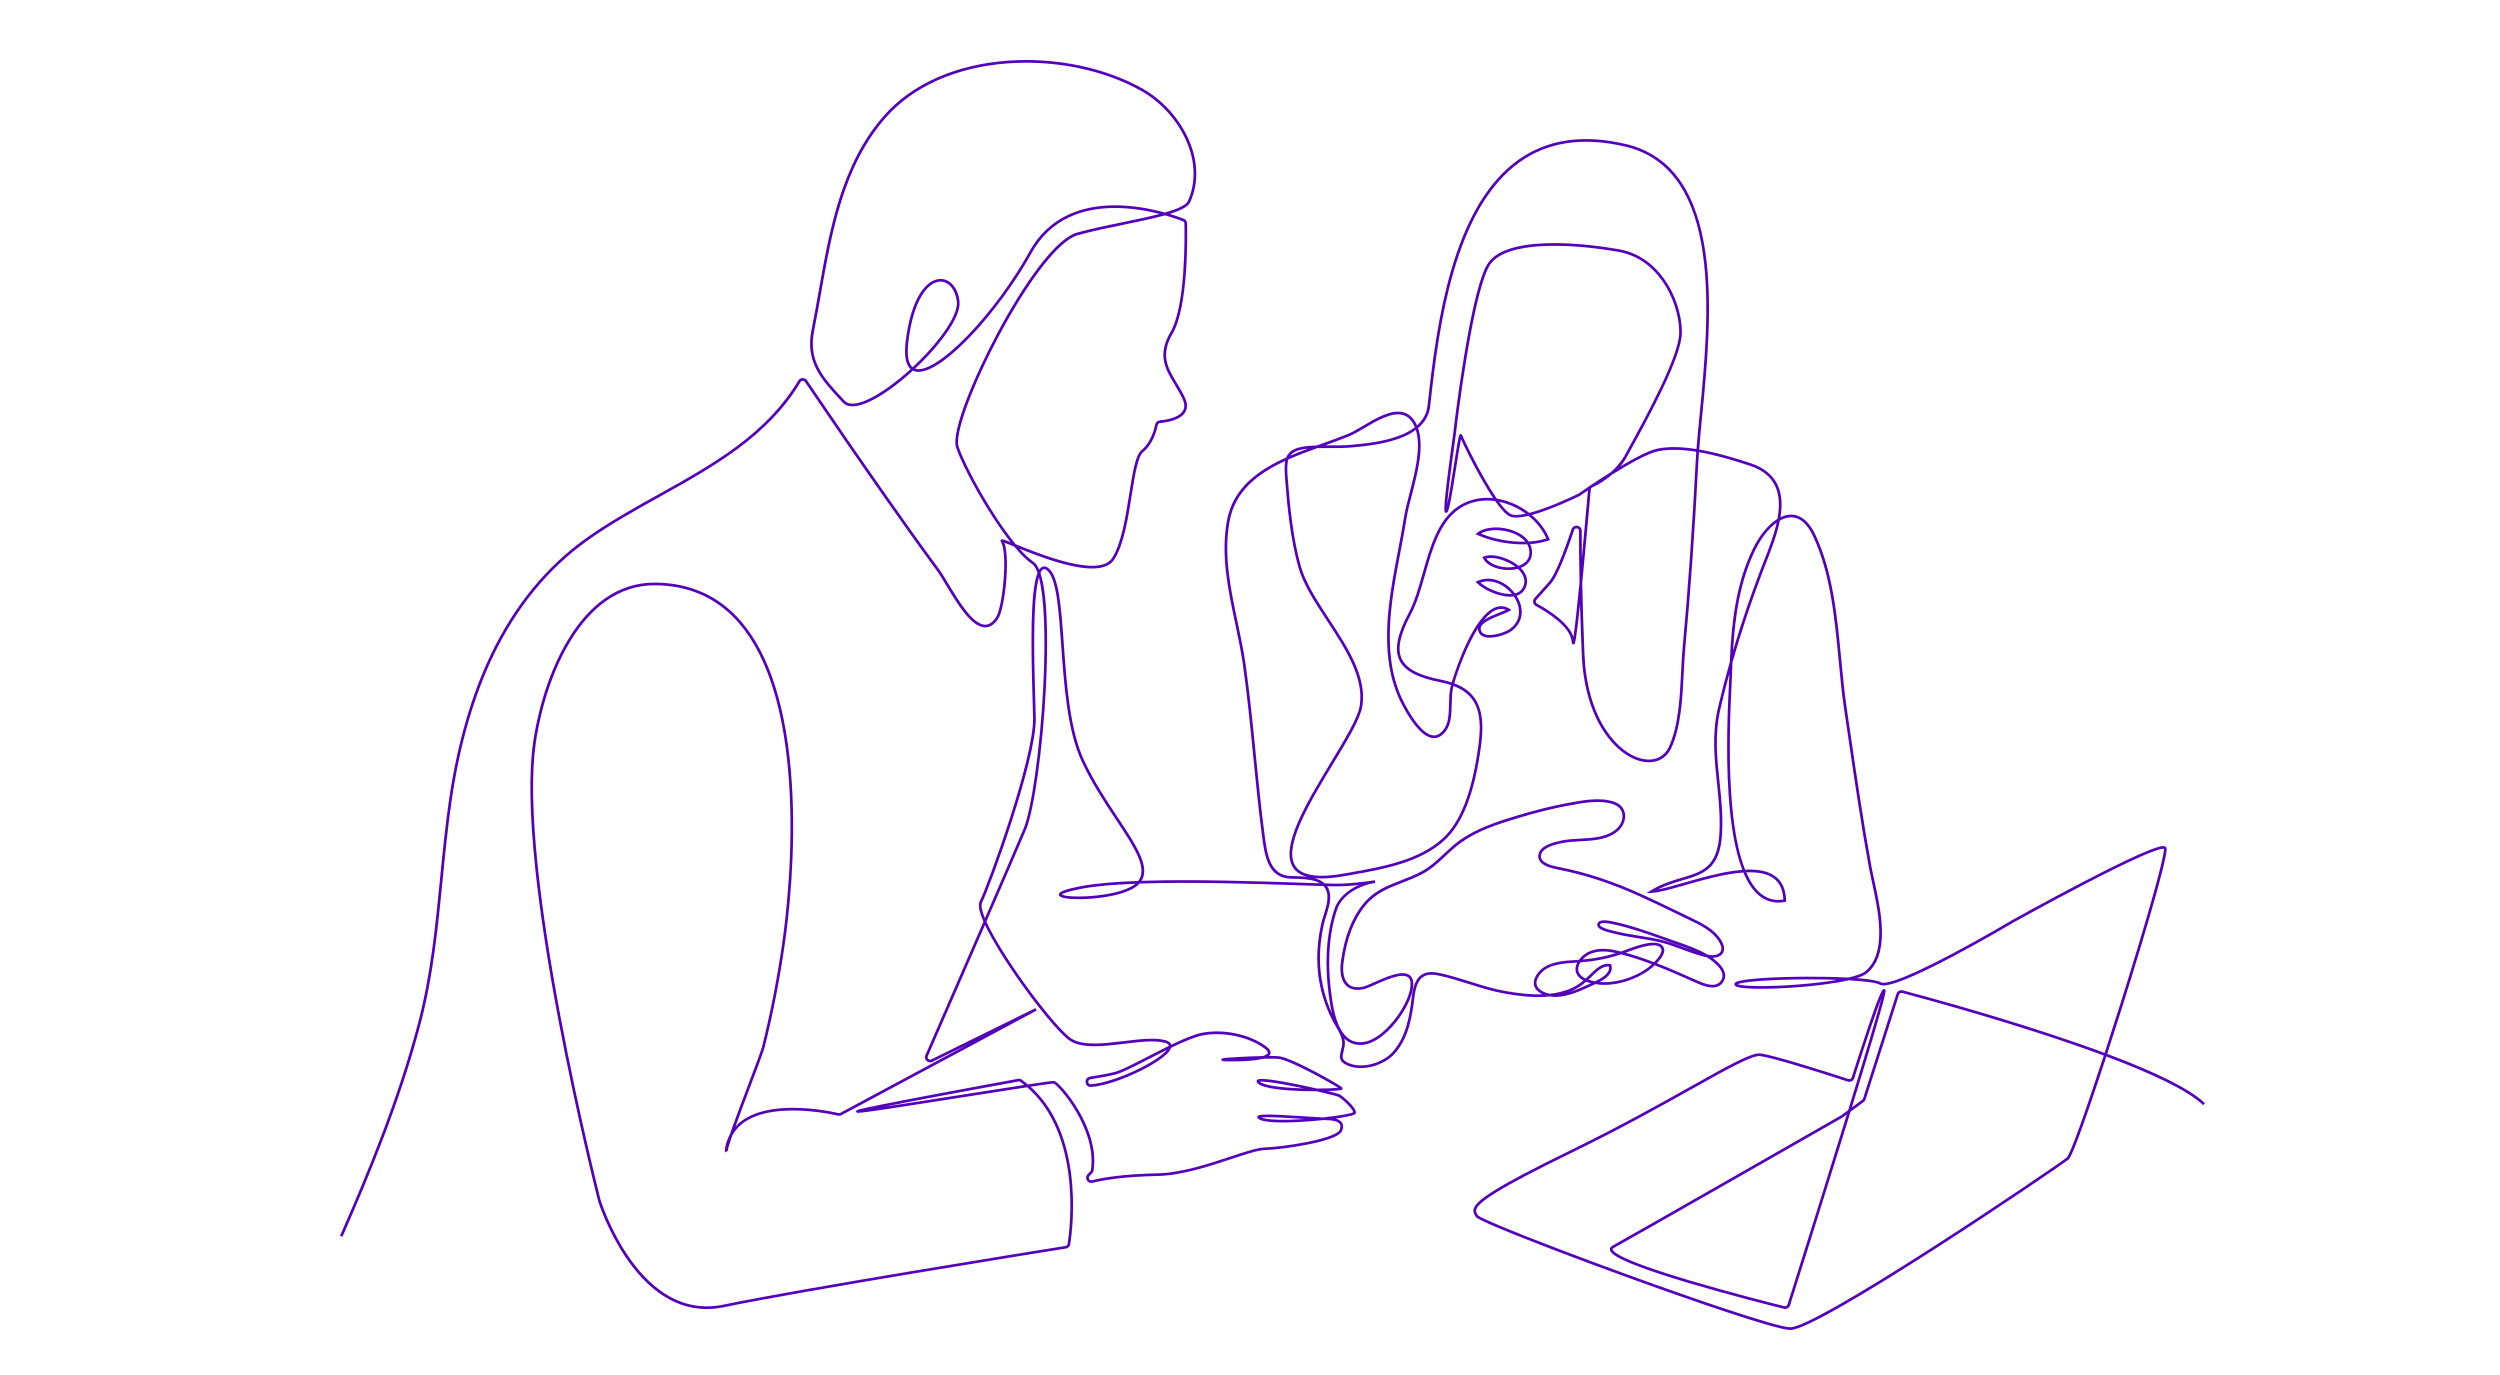 <svg width="500" height="275" viewBox="0 0 500 275" fill="none" xmlns="http://www.w3.org/2000/svg">
<mask id="mask0_57_1320" style="mask-type:alpha" maskUnits="userSpaceOnUse" x="0" y="0" width="500" height="275">
<rect width="500" height="275" fill="#5300BC"/>
</mask>
<g mask="url(#mask0_57_1320)">
<path d="M358.059 266C358.043 266 358.028 266 358.012 266C355.088 265.914 338.986 260.4 324.892 255.267C317.464 252.562 310.099 249.781 304.684 247.635C295.524 244.005 295.234 243.524 295.126 243.342L295.095 243.291C294.838 242.866 294.547 242.383 294.737 241.74C295.216 240.123 298.644 237.594 314.232 229.994C323.907 225.277 331.865 220.82 338.258 217.24C345.766 213.036 350.297 210.501 352.041 210.682C354.715 210.963 366.234 214.671 369.702 215.8C369.83 215.842 369.966 215.831 370.085 215.77C370.203 215.71 370.292 215.605 370.333 215.477C370.873 213.774 372.275 209.386 373.614 205.435C376.212 197.776 376.499 197.787 376.807 197.8C376.926 197.806 377.069 197.884 377.115 198.089C377.168 198.325 377.301 198.921 370.37 221.481L372.43 219.958C372.515 219.894 372.576 219.809 372.609 219.707L379.291 198.764C379.46 198.235 380.014 197.93 380.552 198.073C384.089 199.006 396.638 202.386 409.661 206.664C413.801 208.023 417.559 209.332 420.93 210.586C421.919 207.554 422.963 204.296 424.035 200.89C426.506 193.045 428.736 185.647 430.315 180.062C432.714 171.584 432.824 170.046 432.78 169.77C432.619 169.716 431.766 169.685 427.498 171.612C424.91 172.78 421.444 174.491 417.195 176.699C409.956 180.46 402.863 184.407 402.793 184.447C402.74 184.478 396.797 188.009 390.572 191.296C386.912 193.229 383.872 194.701 381.534 195.673C377.492 197.352 376.386 197.192 375.905 196.926C375.217 196.543 372.964 196.243 369.722 196.064C366.565 196.797 362.416 197.213 360.243 197.395C355.119 197.822 348.854 197.952 347.335 197.349C347.229 197.307 346.905 197.18 346.872 196.88C346.861 196.784 346.879 196.599 347.117 196.44C348.212 195.712 355.048 195.362 361.336 195.337C364.114 195.327 367.091 195.378 369.664 195.515C371.37 195.113 372.562 194.67 373.102 194.212C375.019 192.585 375.916 189.943 375.846 186.134C375.784 182.837 374.997 179.229 374.363 176.33C374.137 175.295 373.924 174.317 373.768 173.469C372.191 164.868 370.906 156.075 369.663 147.572C369.379 145.63 369.096 143.687 368.808 141.746C368.344 138.61 368.039 135.388 367.715 131.975C366.906 123.43 366.069 114.594 362.596 107.213C361.43 104.737 359.97 103.474 358.254 103.459C357.525 103.452 356.754 103.678 355.973 104.122C355.409 106.987 354.245 109.95 353.215 112.574C353.012 113.091 352.821 113.579 352.638 114.056C350.305 120.138 348.251 126.299 346.5 132.464C346.478 133.008 346.459 133.551 346.443 134.091C346.425 134.663 346.386 135.469 346.337 136.49C346.107 141.253 345.68 150.12 346.241 158.696C346.672 165.288 347.603 170.383 349.018 173.933C351.697 173.802 353.679 174.232 355.041 175.235C356.439 176.263 357.17 177.908 357.216 180.121L357.22 180.35L356.995 180.393C354.967 180.778 353.172 180.308 351.66 178.996C350.506 177.995 349.509 176.495 348.672 174.503C344.958 174.754 340.571 176.01 336.982 177.038C334.165 177.846 331.73 178.544 330.282 178.586L329.277 178.616L330.131 178.086C332.26 176.763 334.416 176.126 336.319 175.564C338.362 174.961 340.125 174.439 341.449 173.253C342.899 171.953 343.665 169.946 343.861 166.935C344.094 163.337 343.73 159.856 343.377 156.489C342.876 151.713 342.358 146.773 343.585 141.546C344.301 138.495 345.094 135.436 345.962 132.377C346.274 124.667 347.161 116.676 350.626 109.636C351.698 107.458 353.448 105.029 355.489 103.772C355.929 101.394 355.924 99.113 355.03 97.21C354.14 95.314 352.474 93.985 349.938 93.144C346.825 92.113 343.255 91.038 339.794 90.439C339.746 91.1 339.705 91.734 339.675 92.337C338.951 106.271 338.097 118.438 337.066 129.533C336.925 131.052 336.844 132.702 336.758 134.449C336.507 139.565 336.224 145.364 334.24 149.638C333.222 151.832 331.072 152.835 328.489 152.322C325.69 151.766 322.845 149.545 320.684 146.229C318.101 142.265 316.602 136.963 316.352 130.898C316.2 127.221 316.088 123.871 316.005 120.853C315.864 122.204 315.734 123.385 315.618 124.388C315.46 125.742 315.325 126.788 315.214 127.499C315.031 128.682 314.949 128.891 314.671 128.891H314.67C314.369 128.89 314.342 128.544 314.323 128.315C314.078 125.252 309.23 122.326 307.158 121.21C306.872 121.057 306.677 120.785 306.623 120.466C306.569 120.147 306.664 119.828 306.883 119.589C307.503 118.915 308.52 117.793 309.844 116.284C310.874 115.108 312.419 111.496 314.31 105.839C314.476 105.343 314.953 105.056 315.469 105.14C315.985 105.224 316.345 105.648 316.344 106.17C316.34 107.677 316.345 109.498 316.369 111.628C316.77 107.376 317.191 102.698 317.593 98.062C316.698 98.669 316.116 99.077 316.014 99.147C315.971 99.178 315.925 99.205 315.875 99.23C315.118 99.6 310.275 101.938 306.362 102.997C307.914 104.328 309.142 105.962 309.875 107.75L309.985 108.017L309.712 108.11C308.569 108.499 307.32 108.728 306.031 108.824C306.219 109.211 306.34 109.62 306.389 110.049C306.579 111.685 305.77 112.954 304.159 113.585C305.266 114.707 305.661 115.986 305.27 117.204C304.957 118.18 304.287 118.849 303.324 119.149C303.364 119.212 303.403 119.275 303.441 119.339C304.646 121.362 304.981 124.229 302.307 126.21C301.341 126.926 298.158 128.067 296.537 127.265C295.931 126.965 295.605 126.421 295.596 125.692C295.596 125.677 295.596 125.66 295.596 125.645C293.396 129.094 291.609 133.998 290.851 136.662C293.039 137.485 294.518 138.71 295.418 140.421C296.501 142.478 296.741 145.208 296.195 149.273C294.953 158.529 292.584 164.661 288.95 168.02C284.065 172.538 276.708 173.846 270.216 174.999C269.799 175.073 269.386 175.146 268.978 175.22C266.523 175.662 264.493 175.8 262.868 175.631C263.661 175.843 264.386 176.172 264.943 176.685C266.463 176.728 267.569 176.746 268.155 176.724C270.169 176.651 272.334 176.437 274.971 176.05L275.05 176.587C272.105 177.019 268.47 178.853 267.446 181.864C265.717 186.947 265.384 193.103 266.458 200.158C267.055 204.079 268.115 206.545 269.7 207.701C270.579 208.342 271.638 208.568 272.847 208.375C274.647 208.087 276.794 206.545 278.736 204.146C280.536 201.922 281.813 199.373 282.069 197.497C282.208 196.479 282.049 195.792 281.597 195.455C280.385 194.549 277.155 195.992 275.019 196.946C274.043 197.383 273.272 197.727 272.781 197.835C271.291 198.164 270.12 197.952 269.299 197.204C268.293 196.287 267.893 194.592 268.172 192.433C268.803 187.541 270.313 183.611 272.661 180.752C274.79 178.16 277.438 177.137 280.241 176.055C281.61 175.526 283.023 174.98 284.384 174.232C286.045 173.319 287.419 172.033 288.749 170.788C289.666 169.928 290.615 169.04 291.664 168.263C295.123 165.705 299.236 164.356 303.865 162.978C307.332 161.946 310.392 161.188 313.218 160.66L313.69 160.572C316.482 160.046 319.957 159.393 322.761 160.311C324.017 160.723 324.836 161.62 325.007 162.772C325.211 164.143 324.483 165.632 323.152 166.563C321.104 167.997 318.549 168.131 316.078 168.26C314.78 168.328 313.555 168.392 312.401 168.631C311.397 168.84 308.73 169.394 308.272 170.769C308.133 171.183 308.157 171.539 308.342 171.856C308.914 172.835 310.919 173.226 311.673 173.374C317.235 174.461 322.567 176.216 328.453 178.9C330.874 180.004 333.308 181.184 335.662 182.324C336.302 182.634 336.942 182.944 337.582 183.253C337.743 183.33 337.904 183.408 338.067 183.486C340.343 184.576 342.923 185.811 344.283 188.092C344.72 188.824 345.116 189.873 344.523 190.709C344.134 191.259 343.408 191.557 342.494 191.567C343.096 192.003 343.644 192.485 344.111 193.026C345.124 194.201 345.314 195.36 344.658 196.38C344.12 197.217 343.328 197.499 342.489 197.499C341.294 197.499 340.005 196.927 339.216 196.578L338.772 196.381C336.206 195.243 333.596 194.085 330.942 193.062C330.869 193.131 330.802 193.194 330.744 193.247C328.441 195.389 324.473 196.976 320.857 196.976C320.243 196.976 319.639 196.93 319.055 196.833C318.927 196.894 318.805 196.95 318.69 197.003L318.338 197.166C316.213 198.152 313.805 199.268 311.354 199.386C310.906 199.407 310.424 199.377 309.948 199.293C306.923 199.616 303.812 199.223 301.01 198.735C298.531 198.304 296.127 197.546 293.803 196.815C291.798 196.183 289.725 195.53 287.629 195.096C286.272 194.815 285.258 194.933 284.533 195.456C283.649 196.091 283.139 197.353 282.879 199.547C282.424 203.39 281.699 207.748 278.842 210.837C276.863 212.977 272.664 214.412 269.568 213.14C267.624 212.342 267.884 211.307 268.187 210.109C268.26 209.818 268.337 209.515 268.39 209.189C268.623 207.777 267.865 206.491 267.131 205.247C266.941 204.926 266.745 204.594 266.572 204.268C264.503 200.37 263.42 195.95 263.442 191.488C263.453 189.362 263.711 187.131 264.21 184.856C264.347 184.235 264.552 183.586 264.751 182.958C265.159 181.668 265.58 180.334 265.479 179.081C265.418 178.323 265.163 177.706 264.709 177.22C263.416 177.183 261.844 177.131 260.054 177.07C251.749 176.791 238.453 176.345 227.907 176.717C227.864 176.765 227.819 176.813 227.773 176.86C226.014 178.65 221.86 179.356 219.539 179.617C216.371 179.974 213.139 179.887 212.181 179.419C211.819 179.242 211.769 179.015 211.79 178.856C211.833 178.539 212.191 178.285 212.989 178.007C213.722 177.751 214.818 177.485 216.247 177.214C219.132 176.667 223.133 176.349 227.646 176.184C228.513 175.071 228.517 173.572 227.67 171.508C226.791 169.367 225.111 166.833 223.165 163.9C220.888 160.467 218.307 156.576 216.295 152.23C213.442 146.066 212.796 136.962 212.226 128.931C211.719 121.797 211.282 115.635 209.389 114.079C208.954 113.722 208.725 113.834 208.65 113.87C208.51 113.938 208.305 114.123 208.087 114.596C209.837 119.813 209.473 131.834 209.183 137.484C208.552 149.823 206.833 162.08 205.185 165.997C203.911 169.025 200.756 176.322 197.282 184.326C198.389 186.784 200.399 190.195 203.13 194.192C207.368 200.393 212.221 206.301 214.179 207.643C216.478 209.218 220.697 208.708 224.776 208.215C227.901 207.837 230.853 207.48 233.002 208.008C233.849 208.216 234.169 208.586 234.263 208.937C236.659 207.785 238.893 206.836 240.435 206.546C242.567 206.144 244.927 206.198 247.259 206.7C249.57 207.197 251.634 208.086 253.228 209.269C253.951 209.806 254.236 210.313 254.077 210.777C254.024 210.931 253.924 211.067 253.786 211.187C254.587 211.184 255.309 211.198 255.771 211.243C257.171 211.379 260.444 212.976 262.944 214.291C265.296 215.53 268.217 217.203 268.457 217.502C268.554 217.622 268.542 217.789 268.431 217.897C268.343 217.982 268.197 218.124 265.809 218.211C265.729 218.214 265.648 218.217 265.567 218.219C266.862 218.537 267.789 218.792 267.971 218.893C268.557 219.218 271.301 221.495 271.194 222.56C271.181 222.689 271.099 222.799 270.949 222.887C270.489 223.16 268.988 223.455 267.123 223.713C267.738 223.882 268.155 224.143 268.396 224.504C268.693 224.949 268.7 225.52 268.415 226.202C268.017 227.155 265.746 228.058 261.664 228.885C258.299 229.567 254.685 229.977 252.992 230.015C251.607 230.046 249.144 230.862 246.293 231.808C241.864 233.276 236.352 235.103 231.482 235.201C224.733 235.338 220.705 236.019 218.514 236.566C218.054 236.681 217.603 236.491 217.364 236.082C217.123 235.671 217.179 235.182 217.507 234.837L218.045 234.27C218.118 234.194 218.163 234.102 218.178 234.003C218.837 229.668 216.954 225.291 215.259 222.382C213.254 218.943 211.123 216.842 210.734 216.722C210.464 216.709 208.705 216.952 206.116 217.341C208.243 219.265 209.993 221.654 211.334 224.47C212.717 227.374 213.677 230.75 214.187 234.506C215.089 241.157 214.319 247.159 214.061 248.84C213.992 249.288 213.645 249.638 213.196 249.709C207.895 250.558 160.948 258.097 144.764 261.45C143.578 261.696 142.437 261.811 141.341 261.811C126.62 261.813 119.916 241.16 119.618 240.218C119.612 240.199 119.608 240.185 119.603 240.165C119.427 239.475 115.263 223.058 111.602 203.588C109.477 192.291 107.941 182.203 107.038 173.605C105.91 162.875 105.768 154.432 106.615 148.512C107.128 144.932 108.84 135.75 113.659 127.843C115.78 124.362 118.217 121.637 120.901 119.743C123.935 117.601 127.299 116.516 130.904 116.516C130.944 116.516 130.985 116.516 131.026 116.516C138.029 116.564 143.81 119.172 148.206 124.269C153.973 130.954 157.388 141.821 158.359 156.569C159.273 170.473 157.692 183.704 156.969 188.748C155.954 195.838 154.597 202.802 152.934 209.448C152.719 210.309 151.512 213.499 150.115 217.193C149.185 219.65 148.018 222.737 147.096 225.295C147.73 224.6 148.494 223.999 149.385 223.495C151.222 222.458 153.609 221.83 156.481 221.63C161.427 221.284 166.323 222.292 167.705 222.608C167.822 222.635 167.945 222.618 168.052 222.561L193.428 208.952L186.492 212.365C186.095 212.561 185.631 212.49 185.31 212.185C184.99 211.879 184.897 211.42 185.074 211.015C187.239 206.053 192.218 194.63 196.692 184.323C195.817 182.324 195.567 180.994 195.927 180.275C197.577 176.981 206.774 151.686 206.612 143.613C206.592 142.63 206.556 141.409 206.515 139.995C206.191 129.037 206.023 118.228 207.509 114.584C207.192 113.686 206.824 113.08 206.407 112.797C205.333 112.071 204.109 110.842 202.831 109.307C202.827 109.305 202.823 109.304 202.82 109.302C202.055 108.992 201.319 108.694 200.862 108.531C201.621 110.453 201.366 114.657 201.261 115.995C201.023 119.009 200.426 122.585 199.625 123.783C198.857 124.932 197.97 125.503 196.987 125.481C194.258 125.417 191.479 120.805 189.246 117.099C188.514 115.884 187.881 114.834 187.351 114.116C183.679 109.143 180.157 104.159 176.897 99.514C171.736 92.159 166.524 84.59 160.964 76.373C160.865 76.228 160.709 76.145 160.533 76.153C160.359 76.158 160.209 76.246 160.121 76.394C153.633 87.285 142.594 93.431 131.918 99.375C126.996 102.115 121.906 104.949 117.38 108.196C109.596 113.78 103.309 121.479 98.692 131.077C94.786 139.198 91.988 148.866 90.375 159.812C89.585 165.182 89.054 170.608 88.541 175.856C87.614 185.337 86.656 195.141 84.126 204.775C80.109 220.068 73.972 234.884 68.498 247.36L68 247.142C73.466 234.685 79.593 219.894 83.6 204.637C86.12 195.046 87.076 185.263 88 175.803C88.514 170.549 89.044 165.117 89.838 159.733C91.459 148.733 94.273 139.013 98.202 130.843C102.859 121.16 109.204 113.393 117.063 107.755C121.615 104.49 126.718 101.649 131.654 98.901C136.96 95.947 142.446 92.892 147.302 89.287C152.74 85.249 156.78 80.941 159.654 76.115C159.837 75.809 160.159 75.62 160.518 75.61C160.877 75.599 161.213 75.77 161.414 76.069C166.973 84.282 172.182 91.85 177.342 99.202C180.6 103.844 184.12 108.825 187.789 113.794C188.334 114.532 188.972 115.592 189.712 116.819C191.762 120.221 194.57 124.882 196.999 124.939C197.794 124.957 198.506 124.481 199.174 123.482C199.81 122.531 200.445 119.435 200.719 115.952C201.013 112.214 200.801 109.3 200.165 108.347C200.064 108.197 200.101 108.055 200.169 107.972C200.328 107.778 200.581 107.848 201.212 108.081C201.464 108.175 201.77 108.294 202.127 108.438C197.572 102.664 192.554 93.525 191.205 89.483C190.21 86.505 194.574 75.787 199.397 66.738C202.161 61.554 205.021 56.971 207.668 53.483C210.744 49.43 213.35 47.086 215.415 46.513C218.27 45.721 221.538 45.047 224.699 44.395C227.213 43.877 229.763 43.351 231.928 42.787C229.488 42.171 226.389 41.613 223.135 41.598C219.634 41.584 216.525 42.2 213.883 43.429C210.671 44.925 208.123 47.348 206.31 50.632C200.088 61.906 188.912 74.373 183.709 74.373C183.417 74.373 183.144 74.333 182.89 74.253C182.784 74.218 182.681 74.178 182.584 74.13C179.578 76.89 176.457 79.138 173.913 80.326C171.345 81.523 169.536 81.584 168.536 80.505L168.143 80.082C166.228 78.021 164.419 76.075 163.287 73.889C162.024 71.454 161.711 68.95 162.3 66.008C162.793 63.547 163.248 60.973 163.689 58.484C165.914 45.896 168.216 32.879 176.774 23.134C182.341 16.795 191.15 12.886 201.576 12.13C206.27 11.79 211.208 12.12 215.853 13.088C220.502 14.055 224.902 15.668 228.578 17.751C232.366 19.899 235.626 23.429 237.524 27.438C239.627 31.882 239.822 36.486 238.071 40.403C237.652 41.34 236.137 42.099 233.948 42.784C235.245 43.174 236.223 43.532 236.751 43.737C237.145 43.89 237.406 44.261 237.416 44.682C237.481 47.427 237.649 61.387 234.554 66.684C232.012 71.034 233.571 73.623 235.376 76.621C235.932 77.545 236.508 78.501 237.001 79.56C237.509 80.654 237.535 81.611 237.075 82.404C236.143 84.015 233.499 84.476 232.006 84.608C231.785 84.627 231.607 84.786 231.562 85.004C231.333 86.115 230.59 88.867 228.645 90.42C227.581 91.27 226.994 94.977 226.372 98.902C225.627 103.609 224.782 108.943 222.859 111.91C222.021 113.203 220.411 113.7 218.415 113.7C214.084 113.7 207.935 111.361 203.906 109.741C204.905 110.867 205.857 111.771 206.712 112.348C207.153 112.647 207.525 113.194 207.84 113.937C208.013 113.673 208.203 113.487 208.413 113.384C208.695 113.246 209.153 113.181 209.736 113.66C211.81 115.365 212.234 121.335 212.769 128.893C213.336 136.878 213.978 145.929 216.79 152.004C218.784 156.311 221.353 160.184 223.62 163.602C225.582 166.559 227.276 169.113 228.174 171.303C229.021 173.367 229.075 174.936 228.325 176.162C238.828 175.816 251.876 176.254 260.075 176.53C261.541 176.579 262.859 176.624 263.998 176.658C263.744 176.509 263.458 176.381 263.14 176.272C261.83 175.828 260.164 175.789 258.827 175.758C258.563 175.752 258.308 175.747 258.068 175.738C256.022 175.665 254.586 174.688 253.677 172.752C252.911 171.118 252.641 169.048 252.403 167.221L252.356 166.858C251.664 161.596 251.134 156.223 250.622 151.028C250.035 145.072 249.427 138.913 248.573 132.9C248.18 130.135 247.581 127.3 247.002 124.559C245.598 117.917 244.146 111.049 245.367 104.221C246.54 97.661 251.523 94.071 257.243 91.495C257.264 91.442 257.286 91.392 257.308 91.341C257.846 90.159 259.003 89.516 261.061 89.255C261.816 89.159 262.587 89.11 263.361 89.088C263.768 88.942 264.172 88.797 264.575 88.653C266.408 87.998 268.139 87.38 269.731 86.716C270.536 86.381 271.525 85.796 272.572 85.175C275.227 83.603 278.236 81.822 280.658 82.457C281.66 82.72 282.477 83.391 283.087 84.451C283.205 84.656 283.312 84.868 283.408 85.087C284.64 83.984 285.344 82.654 285.511 81.106C286.467 72.196 287.699 62.763 290.212 54.133C291.649 49.198 293.406 44.912 295.434 41.396C297.775 37.338 300.564 34.149 303.723 31.919C306.503 29.957 309.641 28.684 313.053 28.133C316.726 27.54 320.818 27.768 325.218 28.81C329.924 29.925 333.669 32.54 336.347 36.582C338.651 40.06 340.241 44.72 341.072 50.432C342.597 60.916 341.412 73.165 340.46 83.007C340.224 85.451 339.997 87.798 339.836 89.898C343.35 90.502 346.96 91.588 350.11 92.631C352.758 93.508 354.579 94.972 355.522 96.98C356.417 98.885 356.477 101.118 356.098 103.439C356.796 103.102 357.517 102.91 358.261 102.917C359.597 102.928 361.518 103.643 363.09 106.983C366.603 114.45 367.444 123.333 368.258 131.924C368.58 135.329 368.885 138.545 369.347 141.667C369.635 143.609 369.918 145.551 370.203 147.494C371.445 155.992 372.729 164.78 374.305 173.371C374.458 174.211 374.671 175.184 374.896 176.215C375.534 179.136 376.329 182.773 376.391 186.124C376.465 190.106 375.505 192.886 373.456 194.625C373.015 194.999 372.274 195.33 371.352 195.623C373.681 195.8 375.482 196.067 376.172 196.45C376.806 196.803 379.486 196.538 390.318 190.817C396.531 187.535 402.464 184.01 402.524 183.975C402.6 183.933 409.538 180.07 416.694 176.347C431.26 168.768 432.523 169.132 432.937 169.251C433.123 169.304 433.214 169.412 433.257 169.492C433.377 169.71 433.656 170.22 430.922 179.918C429.354 185.477 427.121 192.894 424.634 200.799C423.549 204.247 422.472 207.61 421.441 210.773C431.584 214.577 438.145 217.883 441 220.639L440.623 221.028C437.496 218.011 429.983 214.57 421.269 211.299C420.018 215.127 418.838 218.647 417.798 221.649C414.464 231.275 413.899 231.746 413.713 231.9C412.673 232.765 399.932 241.458 387.266 249.605C379.847 254.376 373.664 258.19 368.885 260.939C362.972 264.341 359.429 265.997 358.059 265.997V266ZM295.588 243.056C296.251 243.833 309.562 249.11 325.286 254.833C338.611 259.681 355.182 265.374 358.029 265.457C358.041 265.457 358.053 265.457 358.067 265.457C360.358 265.457 370.613 259.672 386.973 249.151C400.272 240.598 412.481 232.222 413.366 231.485C413.995 230.962 416.959 222.739 420.76 211.11C404.291 204.975 383.792 199.486 380.416 198.594C380.158 198.527 379.892 198.672 379.81 198.926L373.128 219.869C373.061 220.079 372.932 220.259 372.755 220.39L370.104 222.351C369.6 223.99 369.061 225.739 368.481 227.61C363.907 242.396 358.957 258.073 358.011 261.066C357.846 261.59 357.298 261.898 356.763 261.764C354.323 261.155 345.738 258.982 337.752 256.604C333.214 255.254 329.603 254.055 327.018 253.041C322.686 251.343 322.049 250.498 321.978 249.951C321.948 249.721 322.014 249.39 322.501 249.121C327.091 246.593 366.56 224.012 368.238 223.053C368.254 223.044 368.27 223.034 368.285 223.022L369.635 222.023C372.836 211.614 375.445 202.924 376.293 199.597C375.28 202.105 373.276 207.996 370.851 215.638C370.766 215.906 370.583 216.123 370.334 216.25C370.085 216.377 369.801 216.4 369.535 216.313C362.417 213.994 354.069 211.437 351.986 211.219C350.415 211.054 345.427 213.846 338.525 217.711C332.126 221.295 324.16 225.755 314.471 230.479C307.251 234 302.269 236.621 299.24 238.494C296.755 240.032 295.489 241.111 295.259 241.892C295.137 242.306 295.323 242.617 295.56 243.01L295.587 243.055L295.588 243.056ZM130.907 117.062C127.418 117.062 124.158 118.113 121.218 120.189C118.596 122.04 116.209 124.712 114.127 128.129C109.36 135.95 107.665 145.045 107.157 148.593C106.317 154.469 106.46 162.867 107.582 173.552C108.484 182.137 110.017 192.21 112.139 203.493C115.798 222.946 119.959 239.347 120.133 240.035C120.135 240.044 120.137 240.051 120.14 240.059C120.222 240.32 122.206 246.518 126.26 252.112C128.583 255.319 131.14 257.721 133.858 259.253C137.223 261.15 140.856 261.711 144.657 260.925C160.853 257.568 207.812 250.028 213.113 249.179C213.328 249.145 213.494 248.978 213.528 248.763C213.783 247.1 214.545 241.162 213.653 234.583C213.15 230.884 212.208 227.561 210.848 224.708C209.468 221.811 207.648 219.378 205.422 217.452C201.982 217.974 197.312 218.711 192.726 219.434C187.649 220.234 182.4 221.062 178.408 221.665C171.607 222.692 171.493 222.616 171.348 222.52C171.252 222.456 171.204 222.342 171.228 222.23C171.277 221.99 171.292 221.918 176.024 220.962C178.485 220.464 181.937 219.796 186.285 218.975C193.933 217.529 202.046 216.048 203.595 215.766C203.875 215.714 204.165 215.78 204.393 215.946C204.803 216.242 205.201 216.554 205.587 216.88C208.894 216.38 210.59 216.152 210.828 216.193C211.466 216.299 213.789 218.802 215.691 222.043C217.452 225.044 219.407 229.571 218.72 234.091C218.689 234.299 218.594 234.492 218.445 234.648L217.907 235.216C217.716 235.417 217.747 235.657 217.838 235.814C217.929 235.969 218.121 236.112 218.387 236.045C220.604 235.491 224.676 234.801 231.475 234.664C236.263 234.567 241.732 232.755 246.126 231.298C249.139 230.3 251.519 229.511 252.984 229.478C254.653 229.44 258.226 229.035 261.56 228.359C265.235 227.613 267.612 226.731 267.918 225.998C268.131 225.487 268.141 225.098 267.948 224.809C267.599 224.288 266.554 224.023 264.84 224.023C264.778 224.023 264.706 224.022 264.628 224.02C263.777 224.111 262.914 224.19 262.086 224.255C259.7 224.442 253.951 224.792 252.073 224.002C251.831 223.9 251.378 223.71 251.463 223.355C251.585 222.84 252.456 222.699 261.202 223.279C262.661 223.375 263.943 223.46 264.616 223.478C267.834 223.137 270.205 222.705 270.654 222.442C270.612 222.23 270.338 221.725 269.497 220.874C268.806 220.174 268.032 219.548 267.712 219.37C267.495 219.258 265.716 218.796 263.364 218.258C262.464 218.258 261.54 218.248 260.651 218.221C257.191 218.118 252.81 217.779 251.597 216.747C251.215 216.422 251.297 216.171 251.381 216.051C251.549 215.81 251.898 215.308 259.764 216.922C260.983 217.172 262.255 217.45 263.425 217.716C265.333 217.71 266.874 217.639 267.627 217.559C265.678 216.311 257.831 211.99 255.724 211.787C255.081 211.725 253.94 211.718 252.629 211.744C251.969 211.931 251.195 212.035 250.533 212.105C248.599 212.31 246.408 212.299 245.274 212.275C244.503 212.258 244.395 212.235 244.31 212.071L244.236 211.928L244.327 211.788C244.414 211.661 244.447 211.613 246.03 211.497C246.933 211.431 248.122 211.365 249.376 211.311C249.955 211.286 251.226 211.235 252.525 211.209C253.124 211.04 253.491 210.838 253.569 210.606C253.64 210.4 253.4 210.073 252.91 209.709C249.775 207.382 244.688 206.302 240.541 207.084C238.997 207.375 236.699 208.366 234.239 209.557C233.692 211.272 229.558 213.458 228.245 214.115C224.672 215.903 220.915 217.153 218.437 217.378C218.375 217.384 218.312 217.389 218.251 217.395C217.59 217.452 217.184 216.978 217.124 216.481C217.064 215.984 217.346 215.428 218.001 215.327C220.324 214.968 222.049 214.635 223.128 214.336C224.307 214.009 226.685 212.787 229.437 211.371C230.846 210.647 232.322 209.888 233.755 209.189C233.749 208.899 233.454 208.68 232.876 208.538C230.823 208.034 227.919 208.385 224.845 208.757C220.665 209.262 216.342 209.784 213.875 208.094C211.836 206.697 207.026 200.853 202.685 194.501C200.439 191.214 198.618 188.223 197.419 185.851C197.269 185.553 197.129 185.267 196.998 184.991C192.575 195.18 187.708 206.344 185.575 211.234C185.472 211.47 185.566 211.679 185.688 211.795C185.811 211.912 186.024 211.996 186.256 211.882L207.091 201.63L207.34 202.111L168.313 223.041C168.09 223.16 167.832 223.196 167.587 223.139C166.223 222.826 161.394 221.832 156.522 222.172C151.444 222.526 148.07 224.184 146.458 227.109C145.885 228.764 145.517 229.965 145.552 230.231C145.552 230.231 145.547 230.199 145.52 230.163C145.52 230.165 145.521 230.166 145.522 230.167C145.522 230.167 145.519 230.161 145.512 230.153L145.095 230.5C145.072 230.473 145.051 230.446 145.033 230.405C144.914 230.16 144.967 229.768 145.097 229.201C145.287 228.371 145.573 227.606 145.953 226.907C146.079 226.538 146.222 226.131 146.384 225.68C147.286 223.148 148.521 219.884 149.611 217.003C151.002 213.326 152.203 210.148 152.411 209.318C154.069 202.69 155.423 195.744 156.436 188.672C157.155 183.645 158.731 170.459 157.82 156.607C157.38 149.911 156.413 143.936 154.945 138.846C153.238 132.929 150.834 128.144 147.798 124.624C143.508 119.652 137.864 117.106 131.025 117.06C130.986 117.06 130.946 117.06 130.907 117.06V117.062ZM369.366 222.897L368.608 223.458C368.576 223.482 368.543 223.504 368.508 223.524C366.829 224.485 327.357 247.067 322.763 249.597C322.588 249.694 322.504 249.791 322.516 249.883C322.55 250.14 323.075 250.914 327.216 252.538C329.787 253.546 333.384 254.74 337.906 256.087C345.882 258.461 354.457 260.631 356.895 261.24C357.151 261.304 357.413 261.157 357.493 260.906C360.944 249.984 365.545 235.311 369.366 222.898L369.366 222.897ZM295.59 243.059L295.592 243.062C295.592 243.062 295.591 243.06 295.59 243.059ZM252.265 223.495C252.271 223.498 252.277 223.5 252.282 223.503C253.414 223.978 256.575 224.084 260.868 223.8C258.114 223.617 253.596 223.327 252.265 223.495ZM203.782 216.292C203.752 216.292 203.721 216.294 203.691 216.3C195.651 217.766 183.606 219.999 176.796 221.36C180.975 220.739 187.027 219.784 192.64 218.899C197.889 218.071 201.935 217.436 204.866 216.99C204.607 216.782 204.343 216.58 204.073 216.385C203.989 216.325 203.887 216.292 203.782 216.292V216.292ZM251.955 216.34C252.791 217.04 255.887 217.526 260.454 217.673C260.554 217.676 260.653 217.679 260.752 217.682C260.456 217.619 260.157 217.556 259.857 217.494C254.95 216.48 252.6 216.237 251.954 216.339L251.955 216.34ZM233.387 209.974C232.152 210.585 230.893 211.232 229.685 211.853C226.906 213.281 224.506 214.515 223.274 214.857C222.174 215.162 220.428 215.5 218.084 215.862C217.73 215.916 217.636 216.194 217.663 216.415C217.69 216.637 217.847 216.883 218.204 216.853L218.387 216.837C220.765 216.621 224.539 215.362 228.001 213.629C230.622 212.317 232.603 210.957 233.387 209.973V209.974ZM268.869 207.707C268.986 208.209 269.02 208.731 268.931 209.279C268.874 209.628 268.79 209.955 268.718 210.244C268.429 211.39 268.27 212.021 269.778 212.641C272.666 213.828 276.593 212.476 278.448 210.471C281.193 207.501 281.898 203.243 282.343 199.485C282.702 196.463 283.533 195.51 284.219 195.018C285.075 194.401 286.228 194.254 287.743 194.568C289.866 195.007 291.952 195.664 293.97 196.3C296.278 197.027 298.664 197.778 301.107 198.203C303.439 198.609 305.988 198.949 308.508 198.854C307.891 198.571 307.368 198.174 307.056 197.665C306.744 197.154 306.513 196.3 307.188 195.131C308.599 192.685 311.639 192.203 314.426 192.053C314.892 192.028 315.343 191.999 315.781 191.965C315.95 191.733 316.148 191.505 316.374 191.286C317.882 189.826 320.222 189.4 323.142 190.056C323.492 190.135 323.84 190.218 324.189 190.304C324.201 190.3 324.213 190.296 324.226 190.292C324.425 190.224 324.701 190.12 325.021 190C327.207 189.178 331.277 187.647 332.547 189.195C333.416 190.254 332.258 191.734 331.371 192.646C333.956 193.652 336.497 194.779 338.997 195.888L339.44 196.085C341.367 196.939 343.278 197.531 344.205 196.089C344.724 195.281 344.555 194.371 343.702 193.382C343.055 192.633 342.236 191.997 341.324 191.444C339.674 191.104 338.042 190.496 336.462 189.908C335.112 189.405 333.716 188.884 332.325 188.54C330.804 188.163 329.224 187.912 327.696 187.669C326.002 187.4 324.251 187.121 322.559 186.669C322.5 186.654 322.418 186.634 322.319 186.609C321.077 186.31 319.881 185.946 319.54 185.32C319.434 185.126 319.416 184.915 319.488 184.71C319.801 183.818 321.306 184.017 322.581 184.29L322.674 184.31C326.145 185.037 329.629 186.28 332.998 187.482C333.582 187.691 334.164 187.898 334.742 188.102C334.99 188.189 335.245 188.278 335.505 188.368C337.42 189.034 339.642 189.807 341.524 190.932C341.524 190.932 341.524 190.932 341.525 190.932C342.703 191.167 343.684 190.963 344.083 190.399C344.418 189.925 344.328 189.224 343.819 188.372C342.543 186.232 340.042 185.034 337.836 183.978C337.672 183.899 337.51 183.821 337.35 183.745C336.709 183.436 336.069 183.126 335.429 182.815C333.078 181.676 330.646 180.498 328.23 179.396C322.384 176.731 317.09 174.988 311.572 173.909C310.175 173.636 308.492 173.187 307.876 172.133C307.611 171.679 307.572 171.163 307.759 170.601C308.317 168.929 311.103 168.351 312.293 168.104C313.487 167.855 314.791 167.787 316.052 167.721C318.447 167.596 320.923 167.467 322.844 166.122C324.008 165.307 324.647 164.025 324.474 162.855C324.331 161.9 323.665 161.181 322.595 160.831C319.923 159.955 316.525 160.594 313.794 161.108L313.32 161.197C310.513 161.721 307.472 162.474 304.022 163.501C299.444 164.865 295.378 166.197 291.99 168.703C290.967 169.461 290.03 170.338 289.123 171.187C287.769 172.454 286.37 173.765 284.648 174.711C283.257 175.476 281.824 176.029 280.44 176.564C277.706 177.62 275.123 178.618 273.084 181.1C270.802 183.879 269.331 187.717 268.714 192.506C268.459 194.485 268.798 196.012 269.669 196.807C270.351 197.43 271.359 197.599 272.667 197.31C273.104 197.213 273.89 196.861 274.801 196.455C277.189 195.388 280.459 193.927 281.926 195.024C282.548 195.488 282.778 196.346 282.611 197.573C282.343 199.543 281.021 202.194 279.162 204.491C277.136 206.993 274.868 208.605 272.938 208.914C271.58 209.132 270.386 208.872 269.385 208.143C269.207 208.013 269.036 207.869 268.87 207.71L268.869 207.707ZM265.428 177.243C265.752 177.718 265.966 178.308 266.025 179.04C266.134 180.399 265.696 181.784 265.273 183.124C265.069 183.769 264.876 184.378 264.745 184.975C264.254 187.213 264 189.406 263.99 191.494C263.971 195.374 264.803 199.221 266.408 202.707C266.222 201.956 266.061 201.135 265.925 200.242C264.838 193.1 265.179 186.859 266.936 181.692C267.665 179.551 269.602 177.968 271.73 177.012C270.464 177.144 269.298 177.228 268.179 177.269C267.647 177.288 266.705 177.276 265.428 177.244V177.243ZM315.431 192.534C315.113 192.557 314.787 192.577 314.456 192.595C311.681 192.743 308.938 193.185 307.659 195.402C307.224 196.155 307.178 196.822 307.521 197.383C307.959 198.099 308.95 198.555 309.975 198.748C311.28 198.602 312.563 198.32 313.792 197.846C314.92 197.412 315.815 196.834 316.699 196.092C315.555 195.515 315.21 194.736 315.123 194.181C315.041 193.657 315.151 193.092 315.432 192.535L315.431 192.534ZM317.246 196.338C316.256 197.198 315.268 197.859 313.986 198.352C313.945 198.368 313.904 198.384 313.862 198.399C315.312 197.977 316.728 197.32 318.114 196.678L318.179 196.648C317.859 196.562 317.547 196.459 317.246 196.338V196.338ZM347.519 196.837C347.797 196.952 348.673 197.171 351.319 197.212C353.605 197.247 356.498 197.141 359.465 196.913C362.534 196.677 365.253 196.35 367.458 195.963C365.521 195.898 363.343 195.869 361.006 195.882C357.574 195.902 354.316 196.016 351.83 196.202C348.776 196.431 347.815 196.705 347.519 196.838V196.837ZM319.936 196.399C321.191 196.504 322.572 196.391 324.008 196.054C326.462 195.478 328.843 194.282 330.379 192.853C330.381 192.852 330.382 192.85 330.384 192.849C328.352 192.082 326.294 191.4 324.211 190.87C321.641 191.726 319.13 192.229 316.083 192.484C315.732 193.035 315.58 193.596 315.659 194.097C315.756 194.719 316.211 195.246 316.973 195.623C317.03 195.651 317.087 195.678 317.144 195.704C317.379 195.492 317.616 195.268 317.859 195.031C317.931 194.962 318.003 194.89 318.077 194.817C319.074 193.839 320.438 192.497 322.055 192.792L322.217 192.822L322.265 192.979C322.748 194.554 321.304 195.66 319.935 196.399H319.936ZM317.7 195.929C318.105 196.075 318.534 196.189 318.984 196.272C320.284 195.65 322.047 194.654 321.788 193.301C320.517 193.18 319.38 194.298 318.458 195.203C318.383 195.277 318.31 195.348 318.239 195.419C318.057 195.596 317.878 195.766 317.7 195.93V195.929ZM325.111 190.547C327.036 191.071 328.938 191.717 330.814 192.433C332.472 190.769 332.459 189.944 332.128 189.54C331.104 188.293 326.976 189.845 325.213 190.509C325.178 190.521 325.144 190.535 325.111 190.547ZM320.637 190.3C319.254 190.3 317.829 190.632 316.753 191.675C316.676 191.749 316.602 191.825 316.534 191.901C319.002 191.669 321.078 191.27 323.197 190.624C323.139 190.611 323.082 190.598 323.024 190.585C322.304 190.424 321.478 190.301 320.637 190.301V190.3ZM320.829 184.602C320.224 184.602 320.046 184.761 320 184.89C319.98 184.951 319.984 185.002 320.017 185.062C320.29 185.562 321.914 185.954 322.447 186.083C322.551 186.108 322.637 186.129 322.699 186.145C324.364 186.59 326.102 186.866 327.782 187.133C329.32 187.378 330.911 187.631 332.456 188.014C333.877 188.367 335.288 188.892 336.652 189.4C337.352 189.66 338.061 189.925 338.776 190.167C337.61 189.673 336.417 189.258 335.326 188.879C335.066 188.788 334.811 188.699 334.562 188.611C333.983 188.407 333.401 188.199 332.816 187.991C329.464 186.795 325.998 185.558 322.563 184.84L322.468 184.82C321.721 184.66 321.197 184.601 320.829 184.601L320.829 184.602ZM207.781 115.465C207.663 115.876 207.548 116.39 207.442 117.033C207.169 118.687 206.986 120.99 206.899 123.878C206.741 129.176 206.925 135.421 207.06 139.982C207.102 141.397 207.138 142.62 207.158 143.605C207.247 148.015 204.668 157.048 202.489 163.85C199.985 171.666 197.264 178.827 196.416 180.521C196.155 181.041 196.366 182.119 196.991 183.645C200.384 175.828 203.44 168.758 204.688 165.791C206.315 161.924 208.016 149.745 208.645 137.459C209.168 127.247 208.835 119.417 207.781 115.465ZM349.244 174.474C350.031 176.292 350.956 177.666 352.019 178.589C353.342 179.737 354.906 180.179 356.668 179.901C356.584 177.958 355.946 176.573 354.722 175.672C353.392 174.693 351.456 174.387 349.244 174.474ZM212.368 178.904C212.497 178.984 212.946 179.175 214.356 179.261C218.164 179.493 224.681 178.722 227.096 176.75C222.847 176.92 219.09 177.231 216.353 177.749C213.224 178.343 212.522 178.763 212.369 178.904H212.368ZM345.879 134.71C345.247 137.033 344.658 139.356 344.114 141.672C342.909 146.809 343.398 151.485 343.918 156.435C344.274 159.824 344.641 163.328 344.404 166.972C344.199 170.133 343.376 172.258 341.814 173.658C340.399 174.926 338.493 175.49 336.476 176.085C334.963 176.533 333.286 177.028 331.606 177.88C332.982 177.624 334.808 177.1 336.836 176.519C339.955 175.626 343.491 174.612 346.766 174.155C347.358 174.072 347.921 174.01 348.46 173.97C347.053 170.359 346.13 165.265 345.702 158.733C345.14 150.125 345.568 141.239 345.797 136.465C345.83 135.782 345.859 135.194 345.879 134.71ZM257.044 92.185C251.636 94.691 247.001 98.166 245.902 104.317C244.7 111.041 246.141 117.857 247.534 124.448C248.115 127.198 248.717 130.041 249.112 132.824C249.967 138.849 250.575 145.014 251.163 150.975C251.675 156.167 252.205 161.536 252.895 166.788L252.943 167.152C253.176 168.94 253.44 170.967 254.17 172.523C254.985 174.258 256.266 175.132 258.089 175.197C258.327 175.205 258.579 175.212 258.841 175.218C259.611 175.236 260.49 175.256 261.363 175.357C260.145 175.017 259.25 174.428 258.67 173.586C255.86 169.509 261.334 160.464 266.164 152.484C268.931 147.913 271.544 143.595 271.935 141.188C272.853 135.53 269.073 129.764 265.418 124.187C262.956 120.432 260.632 116.885 259.643 113.371C258.071 107.783 257.42 101.103 257.028 95.908C256.914 94.393 256.847 93.166 257.044 92.184V92.185ZM257.68 91.896C257.374 92.848 257.439 94.146 257.569 95.868C257.959 101.038 258.606 107.684 260.165 113.226C261.131 116.66 263.434 120.172 265.871 123.891C269.583 129.554 273.421 135.409 272.47 141.274C272.063 143.786 269.544 147.947 266.628 152.765C264.213 156.756 261.715 160.883 260.1 164.598C258.288 168.769 257.965 171.608 259.117 173.278C260.407 175.149 263.694 175.624 268.884 174.689C269.293 174.615 269.706 174.541 270.124 174.467C276.542 173.327 283.815 172.035 288.585 167.625C292.121 164.354 294.436 158.328 295.66 149.203C296.449 143.329 295.832 139.167 290.709 137.195C290.682 137.295 290.658 137.391 290.635 137.482C290.405 138.421 290.377 139.555 290.349 140.757C290.302 142.649 290.255 144.604 289.372 145.938C288.599 147.105 287.699 147.673 286.699 147.626C284.843 147.539 282.758 145.354 280.501 141.134C278.252 136.929 277.247 131.962 277.427 125.948C277.585 120.666 278.608 115.296 279.597 110.103C280.036 107.8 280.449 105.625 280.786 103.485C280.999 102.133 281.423 100.5 281.872 98.771C282.958 94.593 284.278 89.511 283.165 85.986C282.221 86.689 281.05 87.29 279.657 87.784C276.308 88.972 272.257 89.324 270.081 89.513C268.722 89.631 267.314 89.622 265.953 89.613C265.131 89.607 264.294 89.602 263.462 89.625C261.531 90.321 259.565 91.054 257.679 91.894L257.68 91.896ZM316.448 116.507C316.528 120.542 316.668 125.339 316.897 130.878C317.144 136.846 318.611 142.053 321.142 145.935C323.223 149.13 325.94 151.265 328.597 151.792C330.918 152.252 332.844 151.363 333.749 149.413C335.688 145.234 335.97 139.491 336.218 134.425C336.304 132.672 336.384 131.016 336.527 129.485C337.558 118.397 338.41 106.238 339.134 92.31C339.167 91.689 339.209 91.034 339.258 90.351C336.565 89.923 333.956 89.801 331.696 90.233C329.66 90.624 325.813 92.802 322.437 94.91C320.797 96.321 319.152 97.163 318.461 97.483C318.408 97.518 318.355 97.553 318.304 97.588C318.22 97.67 318.166 97.781 318.156 97.899C317.971 100.039 317.312 107.577 316.623 114.716C316.564 115.332 316.506 115.929 316.449 116.506L316.448 116.507ZM283.619 85.627C284.891 89.316 283.521 94.588 282.399 98.908C281.953 100.624 281.532 102.244 281.324 103.57C280.986 105.719 280.571 107.898 280.132 110.205C279.146 115.377 278.128 120.726 277.971 125.965C277.793 131.881 278.778 136.76 280.981 140.88C283.111 144.863 285.097 147.008 286.725 147.084C287.523 147.121 288.26 146.635 288.92 145.639C289.717 144.436 289.762 142.558 289.806 140.743C289.835 139.512 289.863 138.349 290.108 137.353C290.131 137.256 290.161 137.141 290.197 137.01C289.548 136.791 288.83 136.603 288.042 136.447C283.471 135.547 280.874 134.142 279.869 132.026C278.845 129.87 279.423 126.893 281.689 122.657C282.898 120.395 283.69 117.604 284.528 114.649C285.999 109.461 287.52 104.097 291.505 101.356C293.55 99.95 296.016 99.36 298.625 99.624C297.82 98.424 296.926 96.942 295.944 95.183C294.23 92.112 292.779 89.126 292.197 87.834C291.967 88.912 291.6 91.257 291.267 93.38C290.313 99.476 289.852 102.087 289.464 102.475C289.338 102.6 289.19 102.594 289.093 102.546C288.77 102.385 288.491 102.247 290.486 87.84C290.605 86.981 290.699 86.303 290.704 86.227C290.728 85.85 291.592 78.624 292.818 71.213C294.517 60.942 296.144 54.657 297.653 52.534C299.302 50.214 303.049 48.911 308.79 48.662C314.52 48.414 320.611 49.287 323.732 49.831C328.807 50.715 331.848 54.111 333.505 56.804C335.732 60.424 336.448 64.299 336.375 66.718C336.23 71.597 329.643 83.605 326.478 89.376C326.078 90.104 325.733 90.734 325.466 91.229C325.064 91.978 324.585 92.657 324.067 93.27C326.939 91.561 329.855 90.033 331.591 89.7C333.905 89.258 336.563 89.379 339.296 89.81C339.457 87.716 339.683 85.383 339.918 82.954C341.805 63.449 344.655 33.973 325.092 29.338C320.762 28.311 316.74 28.087 313.139 28.667C309.809 29.205 306.747 30.447 304.037 32.362C300.942 34.546 298.206 37.676 295.905 41.666C293.899 45.144 292.158 49.389 290.733 54.284C288.232 62.873 287.005 72.279 286.051 81.164C285.863 82.921 285.047 84.413 283.619 85.627ZM297.426 100.106C295.372 100.106 293.448 100.679 291.813 101.804C287.988 104.434 286.494 109.702 285.05 114.797C284.204 117.782 283.405 120.6 282.168 122.912C279.99 126.984 279.415 129.806 280.36 131.794C281.285 133.742 283.759 135.051 288.147 135.915C288.943 136.072 289.675 136.261 290.346 136.484C291.37 132.99 294.842 123.186 299.001 121.493C300.003 121.085 300.981 121.17 301.907 121.745L302.275 121.973L301.909 122.204C301.552 122.43 300.924 122.68 300.196 122.97C298.576 123.616 296.128 124.592 296.142 125.687C296.148 126.213 296.357 126.571 296.781 126.781C298.091 127.428 301.019 126.492 301.986 125.775C304.37 124.01 304.061 121.436 302.977 119.617C302.909 119.503 302.837 119.391 302.762 119.28C302.513 119.318 302.251 119.336 301.984 119.336C299.576 119.336 296.593 117.86 295.383 116.633L295.113 116.359L295.462 116.197C298.202 114.927 301.291 116.403 303 118.68C303.887 118.456 304.478 117.905 304.755 117.04C305.194 115.671 304.381 114.533 303.623 113.819C303.608 113.805 303.593 113.791 303.578 113.777C301.138 114.43 297.623 113.672 296.599 111.657L296.463 111.39L296.744 111.281C298.505 110.603 301.726 111.498 303.712 113.171C304.664 112.857 306.077 112.059 305.852 110.112C305.798 109.644 305.648 109.227 305.438 108.86C301.877 109.015 298.101 108.206 295.501 107.015L295.106 106.833L295.443 106.558C297.021 105.272 300.223 105.116 302.891 106.198C304.171 106.716 305.136 107.439 305.73 108.306C306.96 108.231 308.158 108.034 309.261 107.689C308.501 105.973 307.264 104.415 305.718 103.163C304.209 103.524 302.892 103.653 302.081 103.347C301.309 103.055 300.289 102.008 299.033 100.218C298.491 100.142 297.954 100.104 297.426 100.104V100.106ZM355.335 104.534C355.015 104.762 354.694 105.026 354.374 105.325C353.156 106.464 351.999 108.081 351.114 109.878C348.032 116.142 347.014 123.195 346.615 130.126C348.226 124.678 350.071 119.24 352.133 113.863C352.317 113.386 352.508 112.896 352.712 112.378C353.671 109.934 354.748 107.193 355.335 104.534ZM315.297 105.671C315.117 105.671 314.913 105.759 314.828 106.015C313.493 110.006 311.617 115.09 310.255 116.644C308.929 118.157 307.909 119.282 307.286 119.959C307.181 120.074 307.136 120.226 307.161 120.379C307.188 120.532 307.281 120.662 307.418 120.736C309.378 121.791 313.729 124.42 314.689 127.396C314.969 125.56 315.405 121.563 315.905 116.49C315.818 112.17 315.798 108.722 315.804 106.172C315.804 105.858 315.579 105.709 315.385 105.678C315.357 105.673 315.327 105.67 315.298 105.67L315.297 105.671ZM300.235 121.782C299.899 121.782 299.558 121.853 299.207 121.996C298.379 122.333 297.562 123.049 296.78 124.002C297.664 123.397 298.904 122.903 299.995 122.468C300.447 122.288 300.858 122.124 301.179 121.976C300.867 121.846 300.554 121.781 300.235 121.781V121.782ZM296.073 116.534C297.458 117.708 300.311 118.954 302.39 118.781C300.875 116.917 298.368 115.714 296.073 116.534ZM297.252 111.693C298.211 113.045 300.842 113.789 303.056 113.345C301.335 112.053 298.793 111.318 297.252 111.693ZM203.144 108.85C208.232 110.912 219.84 115.575 222.405 111.618C224.266 108.747 225.101 103.473 225.839 98.82C226.533 94.44 227.08 90.98 228.308 89.999C230.116 88.556 230.816 85.949 231.033 84.896C231.126 84.442 231.499 84.111 231.96 84.07C233.078 83.972 235.767 83.586 236.607 82.136C236.973 81.504 236.94 80.716 236.51 79.792C236.03 78.758 235.462 77.815 234.912 76.902C233.983 75.359 233.105 73.901 232.792 72.243C232.441 70.38 232.852 68.527 234.087 66.414C237.109 61.243 236.939 47.417 236.875 44.699C236.871 44.497 236.745 44.319 236.557 44.246C235.93 44.003 234.669 43.542 232.988 43.073C230.704 43.715 227.853 44.303 224.811 44.931C221.66 45.581 218.4 46.254 215.564 47.04C213.644 47.572 211.064 49.914 208.105 53.814C205.474 57.28 202.631 61.839 199.88 66.997C194.409 77.261 190.903 86.856 191.723 89.316C193.123 93.507 198.496 103.232 203.145 108.851L203.144 108.85ZM296.167 106.716C298.592 107.736 301.903 108.419 305.072 108.336C304.377 107.498 303.377 106.981 302.687 106.702C300.433 105.789 297.695 105.817 296.168 106.716H296.167ZM299.795 100.352C300.743 101.655 301.611 102.592 302.273 102.843C302.903 103.081 303.931 103.011 305.17 102.745C303.904 101.82 302.459 101.093 300.921 100.635C300.544 100.523 300.169 100.429 299.795 100.352ZM299.349 99.719C299.92 99.811 300.496 99.943 301.077 100.114C302.824 100.634 304.453 101.488 305.855 102.582C308.946 101.796 313.028 100.026 315.639 98.746C315.663 98.735 315.684 98.722 315.705 98.708C315.993 98.505 316.829 97.922 317.988 97.144C318.042 97.099 318.102 97.059 318.165 97.025C319.28 96.277 320.669 95.367 322.149 94.442C323.197 93.53 324.235 92.377 324.99 90.973C325.258 90.475 325.604 89.846 326.004 89.116C329.148 83.382 335.693 71.45 335.835 66.703C335.905 64.361 335.209 60.606 333.044 57.088C331.445 54.49 328.517 51.215 323.641 50.366C313.412 48.585 301.329 48.303 298.097 52.849C296.662 54.867 295.03 61.208 293.375 71.186C292.09 78.931 291.262 86.031 291.248 86.251C291.244 86.323 291.21 86.581 291.025 87.915C290.113 94.503 289.582 98.84 289.439 100.869C289.827 99.078 290.35 95.732 290.731 93.297C290.989 91.646 291.234 90.088 291.436 88.936C291.789 86.933 291.879 86.838 292.136 86.817C292.243 86.808 292.39 86.862 292.452 87.045C292.702 87.795 296.315 95.306 299.349 99.719V99.719ZM261.566 89.743C261.42 89.758 261.275 89.775 261.13 89.793C259.519 89.997 258.582 90.422 258.059 91.136C259.212 90.64 260.39 90.181 261.566 89.743ZM265.025 89.068C265.338 89.068 265.649 89.071 265.959 89.073C267.307 89.081 268.702 89.09 270.035 88.974C273.015 88.716 276.447 88.35 279.477 87.275C280.886 86.775 282.052 86.165 282.973 85.449C282.87 85.196 282.752 84.953 282.618 84.72C282.076 83.778 281.39 83.208 280.521 82.981C278.319 82.403 275.287 84.198 272.85 85.641C271.786 86.271 270.78 86.866 269.941 87.217C268.413 87.854 266.766 88.446 265.025 89.069V89.068ZM205.212 12.545C204.004 12.545 202.803 12.587 201.617 12.673C191.333 13.419 182.656 17.263 177.184 23.494C168.725 33.125 166.438 46.066 164.225 58.581C163.785 61.073 163.329 63.65 162.835 66.117C161.606 72.252 164.668 75.546 168.544 79.717L168.937 80.14C169.961 81.243 172.084 80.585 173.685 79.838C176.113 78.705 179.183 76.494 182.118 73.821C181.127 72.957 180.795 71.107 181.131 68.299C181.617 64.238 182.599 60.932 183.968 58.74C185.155 56.84 186.621 55.79 188.097 55.784C188.102 55.784 188.106 55.784 188.111 55.784C190.038 55.784 191.558 57.554 191.897 60.194C192.317 63.463 187.802 68.761 185.842 70.886C184.934 71.871 183.987 72.824 183.024 73.728C183.036 73.732 183.049 73.736 183.06 73.74C184.992 74.36 188.883 71.9 193.469 67.159C197.994 62.483 202.617 56.208 205.838 50.373C207.707 46.986 210.337 44.486 213.656 42.942C216.372 41.678 219.561 41.044 223.14 41.06C226.865 41.075 230.388 41.793 232.976 42.506C235.41 41.812 237.188 41.056 237.577 40.184C239.262 36.414 239.07 31.97 237.034 27.672C235.184 23.762 232.004 20.319 228.311 18.226C224.684 16.169 220.338 14.578 215.744 13.621C212.32 12.908 208.736 12.545 205.212 12.545ZM188.109 56.327C188.109 56.327 188.102 56.327 188.098 56.327C186.815 56.332 185.512 57.292 184.428 59.027C183.1 61.153 182.147 64.382 181.67 68.364C181.294 71.5 181.836 72.874 182.525 73.446C183.527 72.513 184.511 71.53 185.442 70.521C189.418 66.209 191.629 62.375 191.358 60.263C191.056 57.907 189.751 56.326 188.11 56.326L188.109 56.327Z" fill="#5300BC"/>
</g>
</svg>
